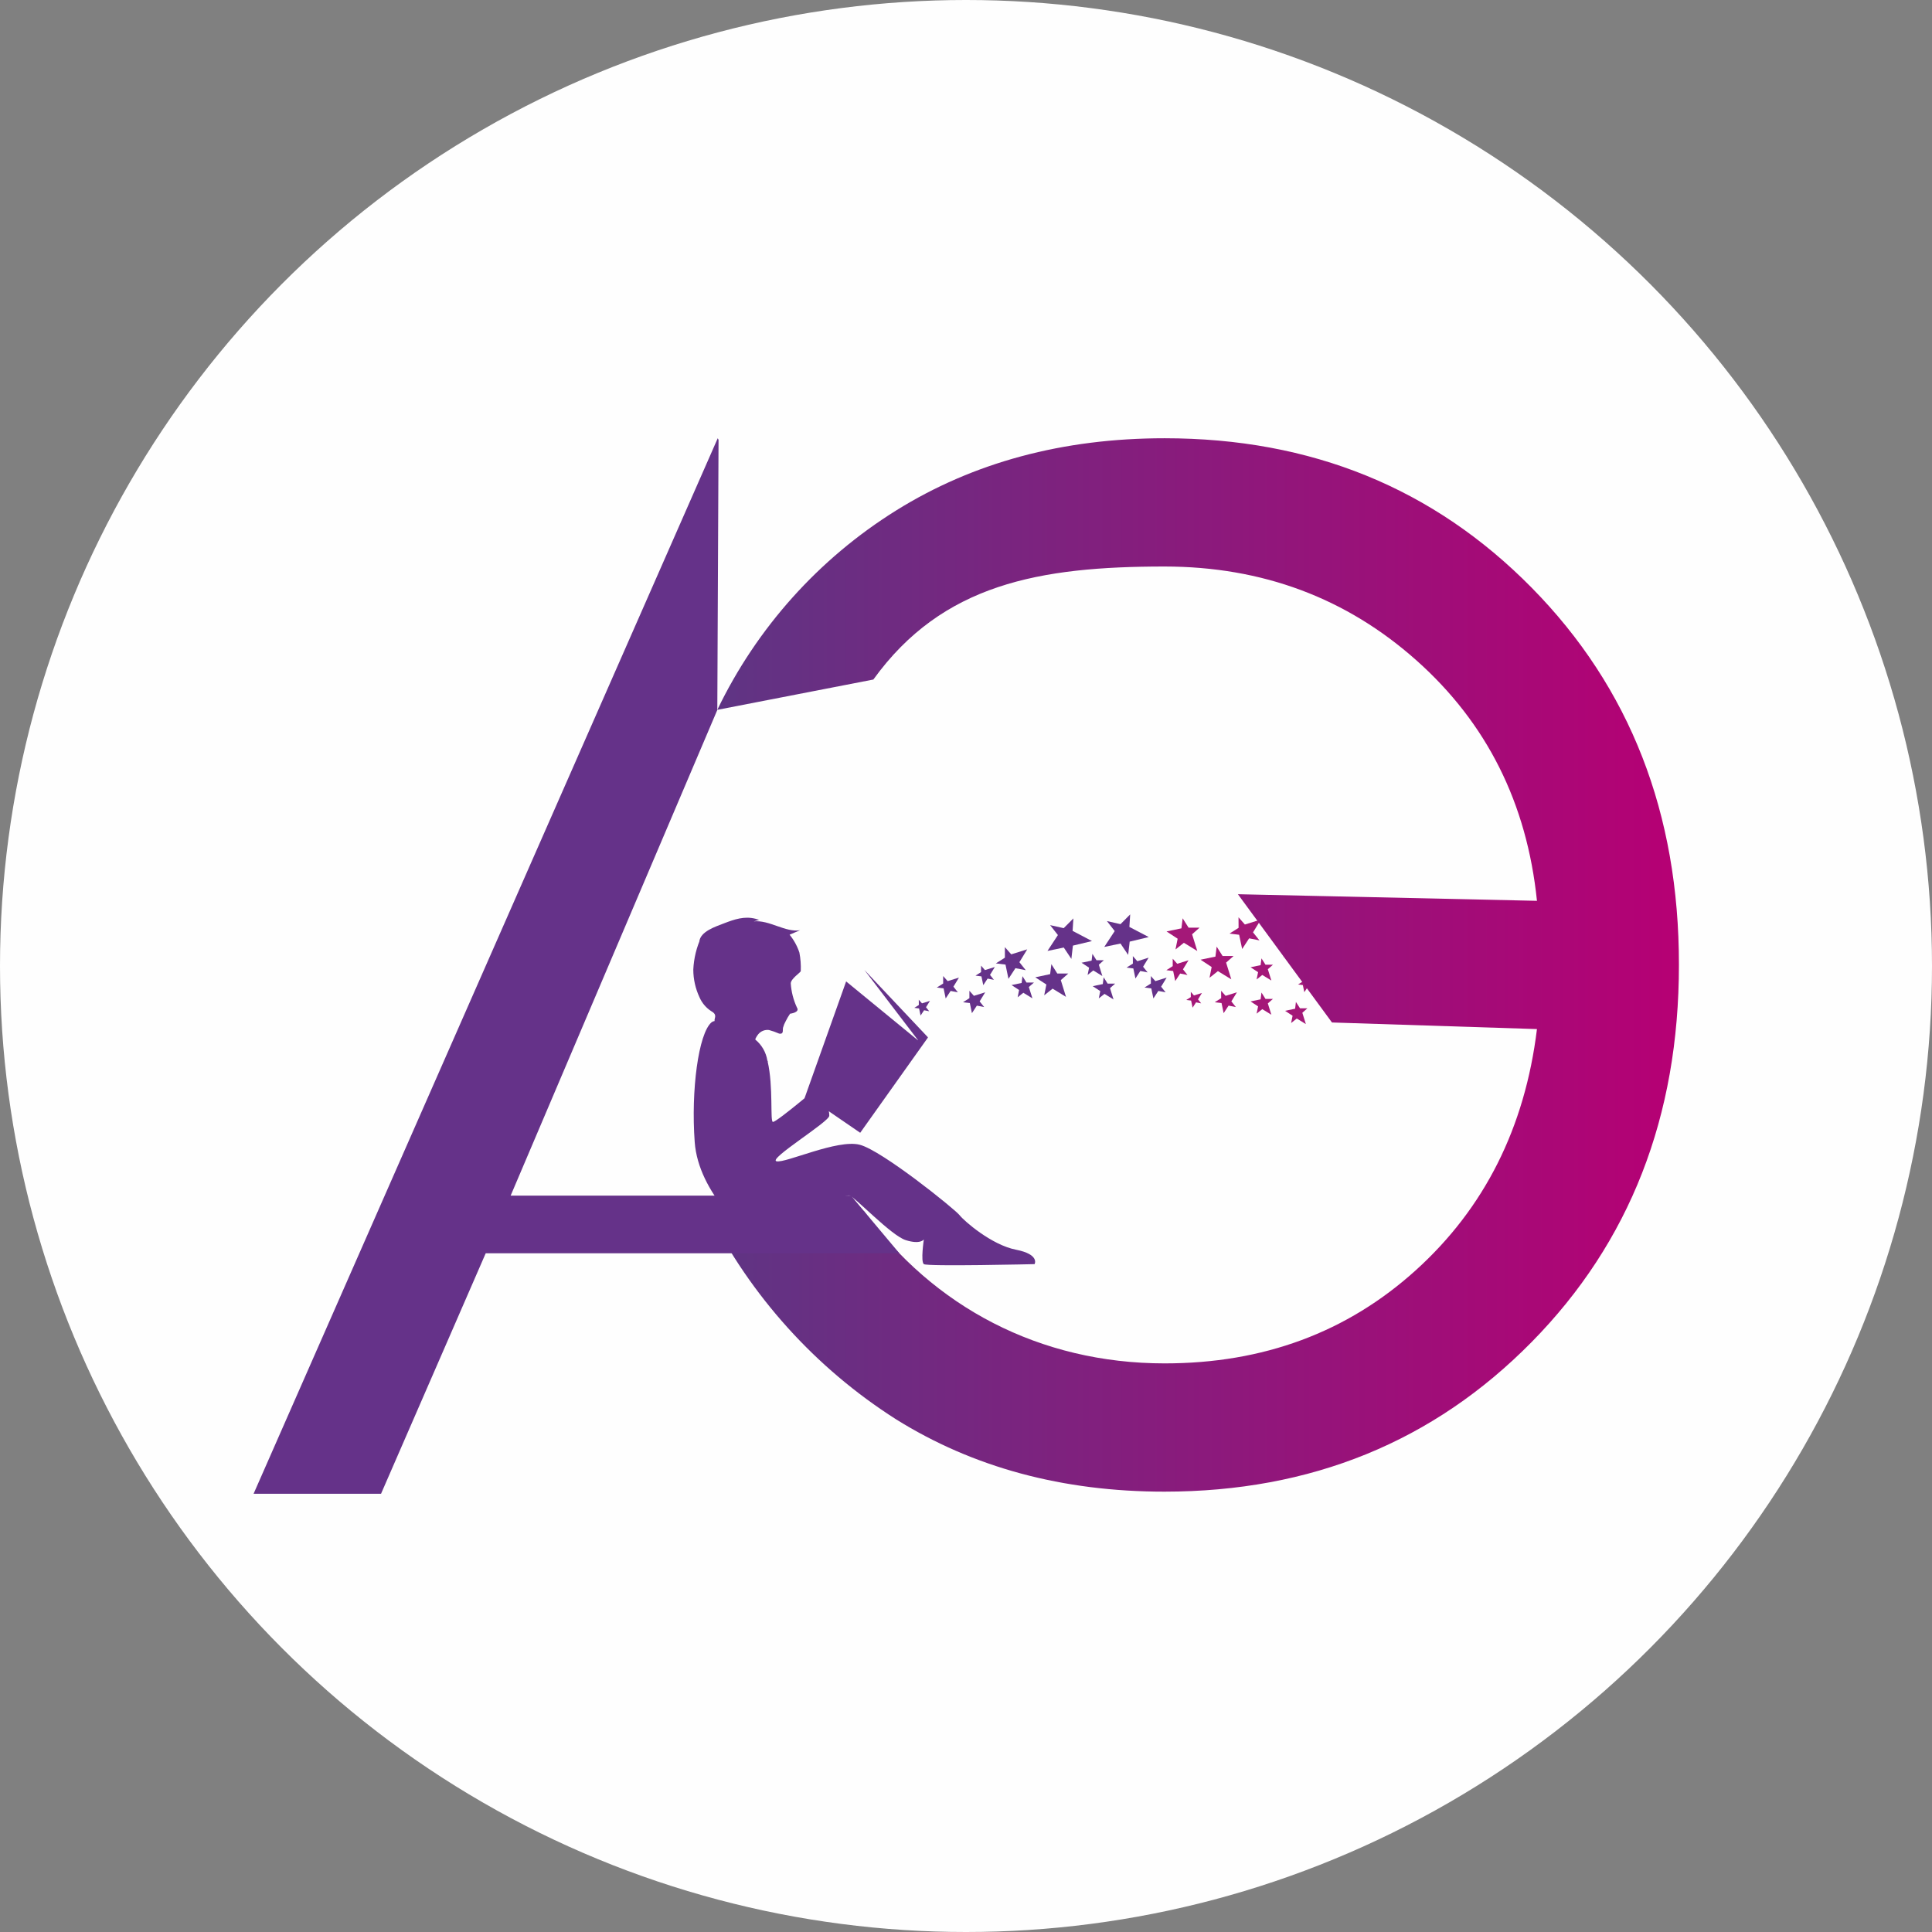 <?xml version="1.0" encoding="UTF-8"?> <svg xmlns="http://www.w3.org/2000/svg" width="313" height="313" viewBox="0 0 313 313" fill="none"><rect x="0" y="0" width="313" height="313" fill="#808080" stroke="none"/><circle cx="156.5" cy="156.5" r="156.5" fill="#FEFEFE"></circle><g clip-path="url(#clip0_258_3585)"><path d="M233.82 157.731L234.49 158.621L233.38 158.371L232.59 159.501L232.31 157.951L231.27 157.791L232.27 157.201L232.3 156.051L232.97 156.861L234.72 156.361L233.82 157.731Z" fill="#802194"></path><path d="M214.49 153.662L214.09 157.102L212.12 154.162L207.9 155.032L210.6 150.912L208.59 148.332L212.11 149.122L214.62 146.602L214.42 149.842L219.44 152.472L214.49 153.662Z" fill="#A41878"></path><path d="M150.33 168.049L140.03 157.129L148.79 168.599L137.08 158.999L130.35 177.899H136.37" fill="#653289"></path><path d="M164.59 202.46C160.67 201.7 156.22 197.84 155.45 196.86C154.68 195.88 142.91 186.4 139.29 185.46C135.67 184.52 127.29 188.46 125.81 188.14C124.33 187.82 134.43 181.69 134.35 180.75C134.35 180.6 134.35 180.34 134.27 180.03L139.36 183.52L150.36 168.05L137.47 171.76L133.57 175.22C133.57 175.22 125.92 181.76 125.22 181.76C124.73 181.76 125.32 176.03 124.36 171.95H124.43L124.32 171.83C124.114 170.502 123.427 169.296 122.39 168.44C122.26 168.35 122.76 167.65 122.85 167.55C123.059 167.301 123.326 167.108 123.629 166.989C123.931 166.871 124.258 166.83 124.58 166.87C125.141 167.021 125.689 167.215 126.22 167.45C126.335 167.48 126.456 167.48 126.57 167.45C126.93 167.36 126.79 166.78 126.85 166.52C126.947 166.15 127.092 165.793 127.28 165.46C127.489 165.032 127.729 164.621 128 164.23C128 164.23 129.64 164.04 129.11 163.23C128.54 162.003 128.201 160.68 128.11 159.33C128.11 158.55 129.7 157.56 129.73 157.33C129.773 156.325 129.699 155.318 129.51 154.33C129.16 153.275 128.622 152.292 127.92 151.43L129.62 150.7C127.27 151.11 124.62 149 122.12 149.27L123.03 149.03C122.91 149.03 122.55 148.88 122.41 148.85C120.59 148.38 118.98 148.94 117.29 149.59C115.96 150.11 113.42 150.9 113.29 152.59L113.63 151.76C112.849 153.434 112.404 155.245 112.32 157.09C112.325 158.635 112.666 160.16 113.32 161.56C113.719 162.486 114.383 163.273 115.23 163.82C116.3 164.42 115.68 164.92 115.77 165.42C115.587 165.443 115.414 165.515 115.27 165.63C113.16 167.44 111.93 176.63 112.55 185.04C113.15 193.2 121.07 200.51 124.76 202.25C124.76 202.25 128.86 198.87 130.13 197.68C131.4 196.49 136.73 193.49 137.6 193.68C138.47 193.87 144.34 200.15 146.73 200.91C149.12 201.67 149.67 200.8 149.67 200.8C149.67 200.8 149.13 204.39 149.67 204.8C150.21 205.21 167.61 204.8 167.61 204.8C167.61 204.8 168.5 203.23 164.59 202.46Z" fill="#653289"></path><path d="M191.8 152.74L190.44 153.82L190.79 152.08L188.99 150.9L191.4 150.4L191.6 148.77L192.56 150.29H194.34L193.13 151.36L193.97 154.07L191.8 152.74Z" fill="#A41878"></path><path d="M197.31 157.329L195.95 158.409L196.3 156.669L194.5 155.479L196.91 154.979L197.11 153.359L198.07 154.879H199.85L198.64 155.949L199.48 158.659L197.31 157.329Z" fill="#A41878"></path><path d="M210.09 165.01L209.17 165.74L209.41 164.56L208.19 163.76L209.82 163.42L209.95 162.32L210.61 163.35H211.81L210.99 164.08L211.56 165.91L210.09 165.01Z" fill="#A41878"></path><path d="M204.5 163.491L203.58 164.221L203.82 163.041L202.6 162.241L204.23 161.901L204.37 160.801L205.02 161.831H206.23L205.4 162.561L205.97 164.391L204.5 163.491Z" fill="#A41878"></path><path d="M204.5 157.952L203.58 158.682L203.82 157.502L202.6 156.702L204.23 156.362L204.37 155.262L205.02 156.292H206.23L205.4 157.022L205.97 158.852L204.5 157.952Z" fill="#A41878"></path><path d="M199.49 162.232L200.22 163.152L199.04 162.922L198.24 164.142L197.9 162.502L196.8 162.372L197.84 161.712L197.83 160.512L198.56 161.332L200.39 160.762L199.49 162.232Z" fill="#A41878"></path><path d="M191.65 157.04L192.38 157.96L191.2 157.72L190.4 158.94L190.06 157.31L188.96 157.18L189.99 156.52V155.32L190.72 156.14L192.55 155.57L191.65 157.04Z" fill="#A41878"></path><path d="M194.09 161.911L194.6 162.551L193.77 162.391L193.21 163.251L192.97 162.101L192.19 162.001L192.92 161.541V160.691L193.43 161.271L194.72 160.871L194.09 161.911Z" fill="#A41878"></path><path d="M212.2 159.39L212.71 160.04L211.88 159.88L211.31 160.74L211.07 159.59L210.3 159.49L211.03 159.03V158.18L211.54 158.76L212.83 158.36L212.2 159.39Z" fill="#A41878"></path><path d="M160.39 157.941L161.02 158.741L160 158.541L159.3 159.601L159 158.181L158.04 158.061L158.94 157.491V156.441L159.57 157.161L161.17 156.661L160.39 157.941Z" fill="#653289"></path><path d="M203 151.049L204.04 152.349L202.37 152.019L201.24 153.749L200.75 151.439L199.19 151.249L200.66 150.319L200.65 148.609L201.68 149.779L204.28 148.969L203 151.049Z" fill="#A41878"></path><path d="M183.02 152.551L182.77 154.701L181.53 152.861L178.9 153.411L180.59 150.841L179.33 149.221L181.53 149.721L183.1 148.141L182.97 150.171L186.11 151.811L183.02 152.551Z" fill="#653289"></path><path d="M173.82 153.199L173.57 155.349L172.34 153.509L169.7 154.059L171.39 151.489L170.13 149.879L172.33 150.369L173.9 148.789L173.77 150.809L176.91 152.459L173.82 153.199Z" fill="#653289"></path><path d="M170.53 160.169L169.17 161.249L169.52 159.499L167.72 158.329L170.13 157.819L170.33 156.199L171.29 157.719H173.07L171.86 158.789L172.7 161.499L170.53 160.169Z" fill="#653289"></path><path d="M178.94 161.018L178.01 161.748L178.25 160.568L177.03 159.768L178.66 159.428L178.8 158.328L179.45 159.358H180.66L179.83 160.088L180.4 161.918L178.94 161.018Z" fill="#653289"></path><path d="M177.12 157.221L176.2 157.951L176.44 156.771L175.22 155.971L176.85 155.631L176.98 154.531L177.64 155.561H178.84L178.02 156.291L178.59 158.121L177.12 157.221Z" fill="#653289"></path><path d="M165.79 160.838L164.87 161.568L165.1 160.388L163.88 159.588L165.51 159.248L165.65 158.148L166.3 159.178H167.51L166.68 159.908L167.26 161.738L165.79 160.838Z" fill="#653289"></path><path d="M188.11 159.849L188.84 160.769L187.66 160.539L186.86 161.759L186.52 160.129L185.42 159.989L186.45 159.339V158.129L187.18 158.949L189.01 158.379L188.11 159.849Z" fill="#653289"></path><path d="M185.19 156.618L185.92 157.538L184.74 157.308L183.95 158.528L183.61 156.898L182.51 156.758L183.54 156.108L183.53 154.898L184.26 155.728L186.09 155.148L185.19 156.618Z" fill="#653289"></path><path d="M154.46 159.849L155.19 160.769L154.01 160.539L153.21 161.759L152.87 160.129L151.77 159.989L152.8 159.339V158.129L153.53 158.949L155.36 158.379L154.46 159.849Z" fill="#653289"></path><path d="M158.71 162.232L159.44 163.152L158.26 162.922L157.46 164.142L157.12 162.502L156.02 162.372L157.05 161.712V160.512L157.78 161.332L159.61 160.762L158.71 162.232Z" fill="#653289"></path><path d="M150.02 163.179L150.54 163.829L149.71 163.669L149.14 164.529L148.9 163.379L148.13 163.279L148.86 162.819L148.85 161.969L149.37 162.549L150.66 162.149L150.02 163.179Z" fill="#653289"></path><path d="M165.15 155.881L166.18 157.181L164.51 156.851L163.38 158.581L162.9 156.271L161.34 156.081L162.8 155.151V153.441L163.83 154.611L166.42 153.801L165.15 155.881Z" fill="#653289"></path><path d="M188.68 91.78C168.4 91.78 152.68 94.59 141.49 110.09L116.21 115C122.606 101.717 132.641 90.523 145.15 82.72C157.683 74.907 172.193 71 188.68 71C212.433 71 232.263 79.08 248.17 95.24C264.076 111.4 272.02 131.763 272 156.33C272 180.903 264.046 201.267 248.14 217.42C232.233 233.573 212.403 241.653 188.65 241.66C172.156 241.66 157.646 237.743 145.12 229.91C132.111 221.62 121.592 209.96 114.68 196.17H139.94C151.15 211.67 168.4 220.88 188.68 220.88C204.68 220.88 218.243 215.85 229.37 205.79C240.496 195.73 247.04 182.707 249 166.72L215.79 165.65L200.55 144.87L249 145.94C247.373 130.113 240.87 117.133 229.49 107C218.11 96.867 204.506 91.793 188.68 91.78Z" fill="url(#paint0_linear_258_3585)"></path><path d="M137.87 193.7H82.73L116.21 115.02L116.41 71.26L116.28 71L41 242.19H61.65L78.69 203.04H145.7L137.87 193.7Z" fill="#653289"></path></g><defs><linearGradient id="paint0_linear_258_3585" x1="114.71" y1="156.33" x2="272.03" y2="156.33" gradientUnits="userSpaceOnUse"><stop stop-color="#5E3584"></stop><stop offset="1" stop-color="#B60074"></stop></linearGradient><clipPath id="clip0_258_3585"><rect width="231" height="171" fill="white" transform="translate(41 71)"></rect></clipPath></defs></svg> 